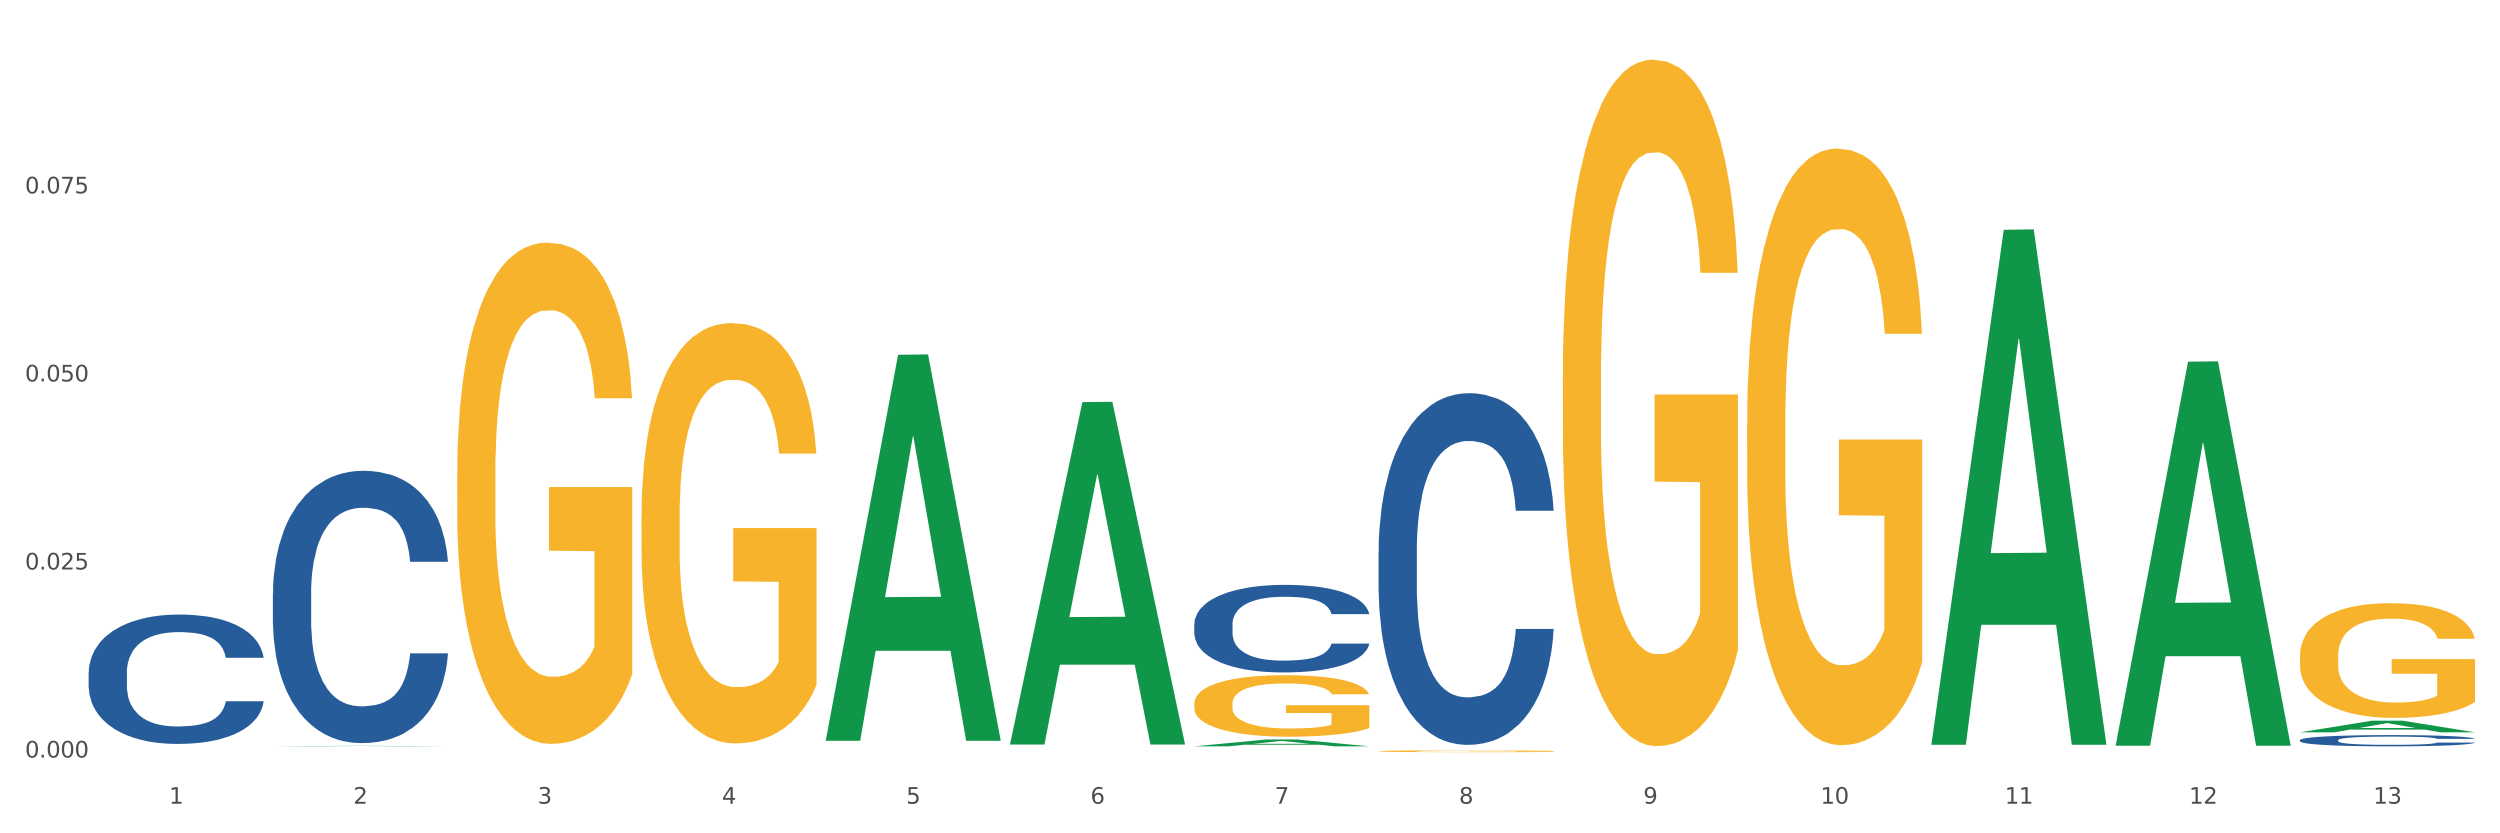 <?xml version="1.0" encoding="utf-8" standalone="no"?>
<!DOCTYPE svg PUBLIC "-//W3C//DTD SVG 1.1//EN"
  "http://www.w3.org/Graphics/SVG/1.1/DTD/svg11.dtd">
<svg xmlns:xlink="http://www.w3.org/1999/xlink" width="1080pt" height="360pt" viewBox="0 0 1080 360" xmlns="http://www.w3.org/2000/svg" version="1.1">
 <rect x="0" y="0" width="1080" height="360" fill="#333333" stroke="none"/>
 <defs>
  <style type="text/css">*{stroke-linejoin: round; stroke-linecap: butt}</style>
 </defs>
 <g id="figure_1">
  <g id="patch_1">
   <path d="M 0 360 
L 1080 360 
L 1080 0 
L 0 0 
z
" style="fill: #ffffff; stroke: #ffffff; stroke-linejoin: miter"/>
  </g>
  <g id="axes_1">
   <g id="matplotlib.axis_1">
    <g id="xtick_1">
     <g id="text_1">
      <!-- 1 -->
      <g style="fill: #4d4d4d" transform="translate(73.043 347.204) scale(0.096 -0.096)">
       <defs>
        <path id="DejaVuSans-31" d="M 794 531 
L 1825 531 
L 1825 4091 
L 703 3866 
L 703 4441 
L 1819 4666 
L 2450 4666 
L 2450 531 
L 3481 531 
L 3481 0 
L 794 0 
L 794 531 
z
" transform="scale(0.016)"/>
       </defs>
       <use xlink:href="#DejaVuSans-31"/>
      </g>
     </g>
    </g>
    <g id="xtick_2">
     <g id="text_2">
      <!-- 2 -->
      <g style="fill: #4d4d4d" transform="translate(152.65 347.204) scale(0.096 -0.096)">
       <defs>
        <path id="DejaVuSans-32" d="M 1228 531 
L 3431 531 
L 3431 0 
L 469 0 
L 469 531 
Q 828 903 1448 1529 
Q 2069 2156 2228 2338 
Q 2531 2678 2651 2914 
Q 2772 3150 2772 3378 
Q 2772 3750 2511 3984 
Q 2250 4219 1831 4219 
Q 1534 4219 1204 4116 
Q 875 4013 500 3803 
L 500 4441 
Q 881 4594 1212 4672 
Q 1544 4750 1819 4750 
Q 2544 4750 2975 4387 
Q 3406 4025 3406 3419 
Q 3406 3131 3298 2873 
Q 3191 2616 2906 2266 
Q 2828 2175 2409 1742 
Q 1991 1309 1228 531 
z
" transform="scale(0.016)"/>
       </defs>
       <use xlink:href="#DejaVuSans-32"/>
      </g>
     </g>
    </g>
    <g id="xtick_3">
     <g id="text_3">
      <!-- 3 -->
      <g style="fill: #4d4d4d" transform="translate(232.258 347.204) scale(0.096 -0.096)">
       <defs>
        <path id="DejaVuSans-33" d="M 2597 2516 
Q 3050 2419 3304 2112 
Q 3559 1806 3559 1356 
Q 3559 666 3084 287 
Q 2609 -91 1734 -91 
Q 1441 -91 1130 -33 
Q 819 25 488 141 
L 488 750 
Q 750 597 1062 519 
Q 1375 441 1716 441 
Q 2309 441 2620 675 
Q 2931 909 2931 1356 
Q 2931 1769 2642 2001 
Q 2353 2234 1838 2234 
L 1294 2234 
L 1294 2753 
L 1863 2753 
Q 2328 2753 2575 2939 
Q 2822 3125 2822 3475 
Q 2822 3834 2567 4026 
Q 2313 4219 1838 4219 
Q 1578 4219 1281 4162 
Q 984 4106 628 3988 
L 628 4550 
Q 988 4650 1302 4700 
Q 1616 4750 1894 4750 
Q 2613 4750 3031 4423 
Q 3450 4097 3450 3541 
Q 3450 3153 3228 2886 
Q 3006 2619 2597 2516 
z
" transform="scale(0.016)"/>
       </defs>
       <use xlink:href="#DejaVuSans-33"/>
      </g>
     </g>
    </g>
    <g id="xtick_4">
     <g id="text_4">
      <!-- 4 -->
      <g style="fill: #4d4d4d" transform="translate(311.865 347.204) scale(0.096 -0.096)">
       <defs>
        <path id="DejaVuSans-34" d="M 2419 4116 
L 825 1625 
L 2419 1625 
L 2419 4116 
z
M 2253 4666 
L 3047 4666 
L 3047 1625 
L 3713 1625 
L 3713 1100 
L 3047 1100 
L 3047 0 
L 2419 0 
L 2419 1100 
L 313 1100 
L 313 1709 
L 2253 4666 
z
" transform="scale(0.016)"/>
       </defs>
       <use xlink:href="#DejaVuSans-34"/>
      </g>
     </g>
    </g>
    <g id="xtick_5">
     <g id="text_5">
      <!-- 5 -->
      <g style="fill: #4d4d4d" transform="translate(391.473 347.204) scale(0.096 -0.096)">
       <defs>
        <path id="DejaVuSans-35" d="M 691 4666 
L 3169 4666 
L 3169 4134 
L 1269 4134 
L 1269 2991 
Q 1406 3038 1543 3061 
Q 1681 3084 1819 3084 
Q 2600 3084 3056 2656 
Q 3513 2228 3513 1497 
Q 3513 744 3044 326 
Q 2575 -91 1722 -91 
Q 1428 -91 1123 -41 
Q 819 9 494 109 
L 494 744 
Q 775 591 1075 516 
Q 1375 441 1709 441 
Q 2250 441 2565 725 
Q 2881 1009 2881 1497 
Q 2881 1984 2565 2268 
Q 2250 2553 1709 2553 
Q 1456 2553 1204 2497 
Q 953 2441 691 2322 
L 691 4666 
z
" transform="scale(0.016)"/>
       </defs>
       <use xlink:href="#DejaVuSans-35"/>
      </g>
     </g>
    </g>
    <g id="xtick_6">
     <g id="text_6">
      <!-- 6 -->
      <g style="fill: #4d4d4d" transform="translate(471.08 347.204) scale(0.096 -0.096)">
       <defs>
        <path id="DejaVuSans-36" d="M 2113 2584 
Q 1688 2584 1439 2293 
Q 1191 2003 1191 1497 
Q 1191 994 1439 701 
Q 1688 409 2113 409 
Q 2538 409 2786 701 
Q 3034 994 3034 1497 
Q 3034 2003 2786 2293 
Q 2538 2584 2113 2584 
z
M 3366 4563 
L 3366 3988 
Q 3128 4100 2886 4159 
Q 2644 4219 2406 4219 
Q 1781 4219 1451 3797 
Q 1122 3375 1075 2522 
Q 1259 2794 1537 2939 
Q 1816 3084 2150 3084 
Q 2853 3084 3261 2657 
Q 3669 2231 3669 1497 
Q 3669 778 3244 343 
Q 2819 -91 2113 -91 
Q 1303 -91 875 529 
Q 447 1150 447 2328 
Q 447 3434 972 4092 
Q 1497 4750 2381 4750 
Q 2619 4750 2861 4703 
Q 3103 4656 3366 4563 
z
" transform="scale(0.016)"/>
       </defs>
       <use xlink:href="#DejaVuSans-36"/>
      </g>
     </g>
    </g>
    <g id="xtick_7">
     <g id="text_7">
      <!-- 7 -->
      <g style="fill: #4d4d4d" transform="translate(550.688 347.204) scale(0.096 -0.096)">
       <defs>
        <path id="DejaVuSans-37" d="M 525 4666 
L 3525 4666 
L 3525 4397 
L 1831 0 
L 1172 0 
L 2766 4134 
L 525 4134 
L 525 4666 
z
" transform="scale(0.016)"/>
       </defs>
       <use xlink:href="#DejaVuSans-37"/>
      </g>
     </g>
    </g>
    <g id="xtick_8">
     <g id="text_8">
      <!-- 8 -->
      <g style="fill: #4d4d4d" transform="translate(630.295 347.204) scale(0.096 -0.096)">
       <defs>
        <path id="DejaVuSans-38" d="M 2034 2216 
Q 1584 2216 1326 1975 
Q 1069 1734 1069 1313 
Q 1069 891 1326 650 
Q 1584 409 2034 409 
Q 2484 409 2743 651 
Q 3003 894 3003 1313 
Q 3003 1734 2745 1975 
Q 2488 2216 2034 2216 
z
M 1403 2484 
Q 997 2584 770 2862 
Q 544 3141 544 3541 
Q 544 4100 942 4425 
Q 1341 4750 2034 4750 
Q 2731 4750 3128 4425 
Q 3525 4100 3525 3541 
Q 3525 3141 3298 2862 
Q 3072 2584 2669 2484 
Q 3125 2378 3379 2068 
Q 3634 1759 3634 1313 
Q 3634 634 3220 271 
Q 2806 -91 2034 -91 
Q 1263 -91 848 271 
Q 434 634 434 1313 
Q 434 1759 690 2068 
Q 947 2378 1403 2484 
z
M 1172 3481 
Q 1172 3119 1398 2916 
Q 1625 2713 2034 2713 
Q 2441 2713 2670 2916 
Q 2900 3119 2900 3481 
Q 2900 3844 2670 4047 
Q 2441 4250 2034 4250 
Q 1625 4250 1398 4047 
Q 1172 3844 1172 3481 
z
" transform="scale(0.016)"/>
       </defs>
       <use xlink:href="#DejaVuSans-38"/>
      </g>
     </g>
    </g>
    <g id="xtick_9">
     <g id="text_9">
      <!-- 9 -->
      <g style="fill: #4d4d4d" transform="translate(709.902 347.204) scale(0.096 -0.096)">
       <defs>
        <path id="DejaVuSans-39" d="M 703 97 
L 703 672 
Q 941 559 1184 500 
Q 1428 441 1663 441 
Q 2288 441 2617 861 
Q 2947 1281 2994 2138 
Q 2813 1869 2534 1725 
Q 2256 1581 1919 1581 
Q 1219 1581 811 2004 
Q 403 2428 403 3163 
Q 403 3881 828 4315 
Q 1253 4750 1959 4750 
Q 2769 4750 3195 4129 
Q 3622 3509 3622 2328 
Q 3622 1225 3098 567 
Q 2575 -91 1691 -91 
Q 1453 -91 1209 -44 
Q 966 3 703 97 
z
M 1959 2075 
Q 2384 2075 2632 2365 
Q 2881 2656 2881 3163 
Q 2881 3666 2632 3958 
Q 2384 4250 1959 4250 
Q 1534 4250 1286 3958 
Q 1038 3666 1038 3163 
Q 1038 2656 1286 2365 
Q 1534 2075 1959 2075 
z
" transform="scale(0.016)"/>
       </defs>
       <use xlink:href="#DejaVuSans-39"/>
      </g>
     </g>
    </g>
    <g id="xtick_10">
     <g id="text_10">
      <!-- 10 -->
      <g style="fill: #4d4d4d" transform="translate(786.456 347.204) scale(0.096 -0.096)">
       <defs>
        <path id="DejaVuSans-30" d="M 2034 4250 
Q 1547 4250 1301 3770 
Q 1056 3291 1056 2328 
Q 1056 1369 1301 889 
Q 1547 409 2034 409 
Q 2525 409 2770 889 
Q 3016 1369 3016 2328 
Q 3016 3291 2770 3770 
Q 2525 4250 2034 4250 
z
M 2034 4750 
Q 2819 4750 3233 4129 
Q 3647 3509 3647 2328 
Q 3647 1150 3233 529 
Q 2819 -91 2034 -91 
Q 1250 -91 836 529 
Q 422 1150 422 2328 
Q 422 3509 836 4129 
Q 1250 4750 2034 4750 
z
" transform="scale(0.016)"/>
       </defs>
       <use xlink:href="#DejaVuSans-31"/>
       <use xlink:href="#DejaVuSans-30" transform="translate(63.623 0)"/>
      </g>
     </g>
    </g>
    <g id="xtick_11">
     <g id="text_11">
      <!-- 11 -->
      <g style="fill: #4d4d4d" transform="translate(866.063 347.204) scale(0.096 -0.096)">
       <use xlink:href="#DejaVuSans-31"/>
       <use xlink:href="#DejaVuSans-31" transform="translate(63.623 0)"/>
      </g>
     </g>
    </g>
    <g id="xtick_12">
     <g id="text_12">
      <!-- 12 -->
      <g style="fill: #4d4d4d" transform="translate(945.671 347.204) scale(0.096 -0.096)">
       <use xlink:href="#DejaVuSans-31"/>
       <use xlink:href="#DejaVuSans-32" transform="translate(63.623 0)"/>
      </g>
     </g>
    </g>
    <g id="xtick_13">
     <g id="text_13">
      <!-- 13 -->
      <g style="fill: #4d4d4d" transform="translate(1025.278 347.204) scale(0.096 -0.096)">
       <use xlink:href="#DejaVuSans-31"/>
       <use xlink:href="#DejaVuSans-33" transform="translate(63.623 0)"/>
      </g>
     </g>
    </g>
    <g id="xtick_14"/>
    <g id="xtick_15"/>
    <g id="xtick_16"/>
    <g id="xtick_17"/>
    <g id="xtick_18"/>
    <g id="xtick_19"/>
    <g id="xtick_20"/>
    <g id="xtick_21"/>
    <g id="xtick_22"/>
    <g id="xtick_23"/>
    <g id="xtick_24"/>
    <g id="xtick_25"/>
   </g>
   <g id="matplotlib.axis_2">
    <g id="ytick_1">
     <g id="text_14">
      <!-- 0.000 -->
      <g style="fill: #4d4d4d" transform="translate(10.8 327.257) scale(0.096 -0.096)">
       <defs>
        <path id="DejaVuSans-2e" d="M 684 794 
L 1344 794 
L 1344 0 
L 684 0 
L 684 794 
z
" transform="scale(0.016)"/>
       </defs>
       <use xlink:href="#DejaVuSans-30"/>
       <use xlink:href="#DejaVuSans-2e" transform="translate(63.623 0)"/>
       <use xlink:href="#DejaVuSans-30" transform="translate(95.41 0)"/>
       <use xlink:href="#DejaVuSans-30" transform="translate(159.033 0)"/>
       <use xlink:href="#DejaVuSans-30" transform="translate(222.656 0)"/>
      </g>
     </g>
    </g>
    <g id="ytick_2">
     <g id="text_15">
      <!-- 0.025 -->
      <g style="fill: #4d4d4d" transform="translate(10.8 246.021) scale(0.096 -0.096)">
       <use xlink:href="#DejaVuSans-30"/>
       <use xlink:href="#DejaVuSans-2e" transform="translate(63.623 0)"/>
       <use xlink:href="#DejaVuSans-30" transform="translate(95.41 0)"/>
       <use xlink:href="#DejaVuSans-32" transform="translate(159.033 0)"/>
       <use xlink:href="#DejaVuSans-35" transform="translate(222.656 0)"/>
      </g>
     </g>
    </g>
    <g id="ytick_3">
     <g id="text_16">
      <!-- 0.050 -->
      <g style="fill: #4d4d4d" transform="translate(10.8 164.785) scale(0.096 -0.096)">
       <use xlink:href="#DejaVuSans-30"/>
       <use xlink:href="#DejaVuSans-2e" transform="translate(63.623 0)"/>
       <use xlink:href="#DejaVuSans-30" transform="translate(95.41 0)"/>
       <use xlink:href="#DejaVuSans-35" transform="translate(159.033 0)"/>
       <use xlink:href="#DejaVuSans-30" transform="translate(222.656 0)"/>
      </g>
     </g>
    </g>
    <g id="ytick_4">
     <g id="text_17">
      <!-- 0.075 -->
      <g style="fill: #4d4d4d" transform="translate(10.8 83.549) scale(0.096 -0.096)">
       <use xlink:href="#DejaVuSans-30"/>
       <use xlink:href="#DejaVuSans-2e" transform="translate(63.623 0)"/>
       <use xlink:href="#DejaVuSans-30" transform="translate(95.41 0)"/>
       <use xlink:href="#DejaVuSans-37" transform="translate(159.033 0)"/>
       <use xlink:href="#DejaVuSans-35" transform="translate(222.656 0)"/>
      </g>
     </g>
    </g>
    <g id="ytick_5"/>
    <g id="ytick_6"/>
    <g id="ytick_7"/>
    <g id="ytick_8"/>
   </g>
   <g id="PolyCollection_1">
    <path d="M 117.89 322.418 
L 117.968 322.418 
L 149.155 322.219 
L 162.097 322.219 
L 193.518 322.418 
L 178.548 322.418 
L 171.765 322.372 
L 139.565 322.372 
L 139.331 322.373 
L 132.782 322.418 
L 117.89 322.418 
L 117.89 322.418 
L 143.619 322.344 
L 167.711 322.344 
L 155.782 322.261 
L 155.626 322.261 
L 155.47 322.262 
L 143.541 322.344 
L 143.619 322.344 
L 117.89 322.418 
z
" clip-path="url(#p25279fab76)" style="fill: #109648"/>
    <path d="M 515.928 269.662 
L 516.017 269.627 
L 516.017 268.66 
L 516.286 267.347 
L 517.269 264.928 
L 518.52 263.097 
L 520.666 260.955 
L 521.828 260.056 
L 523.348 259.054 
L 526.476 257.43 
L 530.052 256.048 
L 532.555 255.288 
L 534.432 254.805 
L 538.634 253.941 
L 541.048 253.561 
L 543.551 253.25 
L 545.696 253.042 
L 549.272 252.801 
L 552.132 252.697 
L 555.44 252.662 
L 558.211 252.697 
L 561.876 252.835 
L 567.24 253.25 
L 569.296 253.492 
L 572.067 253.906 
L 574.928 254.459 
L 577.252 255.012 
L 579.934 255.807 
L 582.705 256.843 
L 585.387 258.156 
L 587.264 259.365 
L 588.784 260.644 
L 590.125 262.199 
L 591.108 263.892 
L 591.555 265.308 
L 575.196 265.308 
L 574.749 264.03 
L 573.855 262.648 
L 572.961 261.715 
L 571.978 260.955 
L 570.458 260.091 
L 569.117 259.538 
L 566.882 258.882 
L 564.826 258.467 
L 563.128 258.225 
L 561.072 258.018 
L 556.691 257.811 
L 553.563 257.811 
L 551.596 257.88 
L 549.182 258.052 
L 547.126 258.294 
L 544.713 258.709 
L 542.835 259.158 
L 540.958 259.745 
L 539.885 260.16 
L 538.276 260.92 
L 537.204 261.542 
L 535.773 262.613 
L 534.969 263.373 
L 533.539 265.343 
L 532.913 266.794 
L 532.645 267.796 
L 532.466 268.902 
L 532.466 274.292 
L 533.002 276.71 
L 533.449 277.747 
L 534.164 278.922 
L 535.505 280.442 
L 537.472 281.928 
L 539.528 282.999 
L 541.226 283.655 
L 542.835 284.139 
L 544.445 284.519 
L 546.411 284.865 
L 548.02 285.072 
L 550.434 285.279 
L 553.295 285.383 
L 555.529 285.383 
L 560.088 285.21 
L 562.145 285.037 
L 564.111 284.796 
L 566.257 284.416 
L 567.955 284.001 
L 568.938 283.69 
L 570.548 283.033 
L 571.799 282.342 
L 572.872 281.548 
L 573.587 280.857 
L 574.391 279.82 
L 575.017 278.645 
L 575.196 278.023 
L 591.555 278.023 
L 591.197 279.267 
L 590.572 280.477 
L 589.32 282.101 
L 588.337 283.033 
L 586.817 284.174 
L 585.208 285.141 
L 582.973 286.212 
L 580.917 287.007 
L 578.772 287.698 
L 576.448 288.32 
L 572.246 289.184 
L 570.726 289.426 
L 567.508 289.84 
L 565.005 290.082 
L 561.34 290.324 
L 557.585 290.462 
L 553.652 290.497 
L 550.166 290.428 
L 546.322 290.22 
L 543.908 290.013 
L 541.226 289.702 
L 538.098 289.218 
L 535.148 288.631 
L 532.376 287.94 
L 529.784 287.145 
L 527.37 286.247 
L 524.242 284.761 
L 521.917 283.31 
L 520.219 281.962 
L 519.057 280.822 
L 517.895 279.371 
L 517.269 278.369 
L 516.286 275.95 
L 515.928 273.704 
L 515.928 269.662 
z
" clip-path="url(#p25279fab76)" style="fill: #255c99"/>
    <path d="M 595.535 238.122 
L 595.625 237.983 
L 595.625 234.098 
L 595.893 228.826 
L 596.876 219.114 
L 598.128 211.76 
L 600.273 203.158 
L 601.435 199.55 
L 602.955 195.527 
L 606.084 189.005 
L 609.66 183.456 
L 612.163 180.403 
L 614.04 178.461 
L 618.241 174.992 
L 620.655 173.466 
L 623.158 172.217 
L 625.304 171.385 
L 628.879 170.413 
L 631.74 169.997 
L 635.047 169.858 
L 637.819 169.997 
L 641.484 170.552 
L 646.847 172.217 
L 648.904 173.188 
L 651.675 174.853 
L 654.535 177.073 
L 656.86 179.293 
L 659.541 182.484 
L 662.313 186.647 
L 664.994 191.919 
L 666.872 196.775 
L 668.391 201.909 
L 669.732 208.153 
L 670.716 214.951 
L 671.163 220.64 
L 654.803 220.64 
L 654.357 215.506 
L 653.463 209.956 
L 652.569 206.21 
L 651.585 203.158 
L 650.066 199.689 
L 648.725 197.469 
L 646.49 194.833 
L 644.434 193.168 
L 642.735 192.197 
L 640.679 191.364 
L 636.299 190.532 
L 633.17 190.532 
L 631.204 190.809 
L 628.79 191.503 
L 626.734 192.474 
L 624.32 194.139 
L 622.443 195.943 
L 620.566 198.302 
L 619.493 199.967 
L 617.884 203.019 
L 616.811 205.516 
L 615.381 209.818 
L 614.576 212.87 
L 613.146 220.779 
L 612.52 226.606 
L 612.252 230.63 
L 612.073 235.07 
L 612.073 256.714 
L 612.61 266.426 
L 613.057 270.589 
L 613.772 275.306 
L 615.113 281.411 
L 617.079 287.377 
L 619.135 291.678 
L 620.834 294.315 
L 622.443 296.257 
L 624.052 297.783 
L 626.019 299.171 
L 627.628 300.003 
L 630.041 300.836 
L 632.902 301.252 
L 635.137 301.252 
L 639.696 300.558 
L 641.752 299.864 
L 643.719 298.893 
L 645.864 297.367 
L 647.563 295.702 
L 648.546 294.453 
L 650.155 291.817 
L 651.407 289.042 
L 652.479 285.851 
L 653.194 283.076 
L 653.999 278.914 
L 654.625 274.196 
L 654.803 271.699 
L 671.163 271.699 
L 670.805 276.694 
L 670.179 281.55 
L 668.928 288.071 
L 667.944 291.817 
L 666.425 296.396 
L 664.816 300.281 
L 662.581 304.582 
L 660.525 307.773 
L 658.379 310.548 
L 656.055 313.045 
L 651.853 316.514 
L 650.334 317.485 
L 647.116 319.15 
L 644.613 320.122 
L 640.947 321.093 
L 637.193 321.648 
L 633.26 321.786 
L 629.773 321.509 
L 625.929 320.677 
L 623.516 319.844 
L 620.834 318.595 
L 617.705 316.653 
L 614.755 314.294 
L 611.984 311.519 
L 609.391 308.328 
L 606.978 304.721 
L 603.849 298.754 
L 601.525 292.927 
L 599.826 287.516 
L 598.664 282.937 
L 597.502 277.11 
L 596.876 273.086 
L 595.893 263.374 
L 595.535 254.355 
L 595.535 238.122 
z
" clip-path="url(#p25279fab76)" style="fill: #255c99"/>
    <path d="M 993.573 319.741 
L 993.662 319.736 
L 993.662 319.612 
L 993.93 319.443 
L 994.914 319.133 
L 996.165 318.897 
L 998.311 318.622 
L 999.473 318.507 
L 1000.993 318.378 
L 1004.121 318.169 
L 1007.697 317.992 
L 1010.2 317.894 
L 1012.077 317.832 
L 1016.279 317.721 
L 1018.693 317.672 
L 1021.196 317.632 
L 1023.341 317.605 
L 1026.917 317.574 
L 1029.777 317.561 
L 1033.085 317.556 
L 1035.856 317.561 
L 1039.521 317.579 
L 1044.885 317.632 
L 1046.941 317.663 
L 1049.712 317.716 
L 1052.573 317.787 
L 1054.897 317.858 
L 1057.579 317.96 
L 1060.35 318.094 
L 1063.032 318.262 
L 1064.909 318.418 
L 1066.429 318.582 
L 1067.77 318.782 
L 1068.753 318.999 
L 1069.2 319.181 
L 1052.841 319.181 
L 1052.394 319.017 
L 1051.5 318.84 
L 1050.606 318.72 
L 1049.623 318.622 
L 1048.103 318.511 
L 1046.762 318.44 
L 1044.527 318.356 
L 1042.471 318.302 
L 1040.773 318.271 
L 1038.717 318.245 
L 1034.336 318.218 
L 1031.208 318.218 
L 1029.241 318.227 
L 1026.827 318.249 
L 1024.771 318.28 
L 1022.358 318.333 
L 1020.48 318.391 
L 1018.603 318.467 
L 1017.53 318.52 
L 1015.921 318.618 
L 1014.849 318.697 
L 1013.418 318.835 
L 1012.614 318.933 
L 1011.183 319.186 
L 1010.558 319.372 
L 1010.29 319.501 
L 1010.111 319.643 
L 1010.111 320.336 
L 1010.647 320.647 
L 1011.094 320.78 
L 1011.809 320.931 
L 1013.15 321.126 
L 1015.117 321.317 
L 1017.173 321.455 
L 1018.871 321.539 
L 1020.48 321.601 
L 1022.089 321.65 
L 1024.056 321.695 
L 1025.665 321.721 
L 1028.079 321.748 
L 1030.939 321.761 
L 1033.174 321.761 
L 1037.733 321.739 
L 1039.789 321.717 
L 1041.756 321.686 
L 1043.902 321.637 
L 1045.6 321.584 
L 1046.583 321.544 
L 1048.192 321.459 
L 1049.444 321.37 
L 1050.517 321.268 
L 1051.232 321.179 
L 1052.036 321.046 
L 1052.662 320.895 
L 1052.841 320.815 
L 1069.2 320.815 
L 1068.842 320.975 
L 1068.217 321.131 
L 1066.965 321.339 
L 1065.982 321.459 
L 1064.462 321.606 
L 1062.853 321.73 
L 1060.618 321.868 
L 1058.562 321.97 
L 1056.417 322.059 
L 1054.092 322.139 
L 1049.891 322.25 
L 1048.371 322.281 
L 1045.153 322.334 
L 1042.65 322.365 
L 1038.985 322.396 
L 1035.23 322.414 
L 1031.297 322.418 
L 1027.811 322.409 
L 1023.967 322.383 
L 1021.553 322.356 
L 1018.871 322.316 
L 1015.743 322.254 
L 1012.793 322.178 
L 1010.021 322.09 
L 1007.429 321.988 
L 1005.015 321.872 
L 1001.887 321.681 
L 999.562 321.495 
L 997.864 321.322 
L 996.702 321.175 
L 995.54 320.989 
L 994.914 320.86 
L 993.93 320.549 
L 993.573 320.26 
L 993.573 319.741 
z
" clip-path="url(#p25279fab76)" style="fill: #255c99"/>
    <path d="M 197.498 204.88 
L 197.587 204.683 
L 197.587 197.563 
L 197.766 191.433 
L 198.659 176.601 
L 199.998 164.34 
L 200.98 157.814 
L 201.962 152.474 
L 203.123 147.135 
L 204.552 141.598 
L 207.141 133.49 
L 208.748 129.337 
L 210.713 124.986 
L 214.284 118.658 
L 216.874 115.098 
L 219.552 112.132 
L 223.927 108.572 
L 226.785 106.99 
L 229.82 105.803 
L 233.481 105.012 
L 236.249 104.815 
L 242.321 105.408 
L 247.499 107.188 
L 249.999 108.572 
L 253.214 110.945 
L 254.91 112.527 
L 257.678 115.691 
L 260.535 119.844 
L 262.5 123.404 
L 265.446 130.128 
L 267.679 136.851 
L 269.732 145.157 
L 270.804 150.892 
L 271.607 156.232 
L 272.322 162.362 
L 273.036 172.053 
L 256.964 172.053 
L 256.339 165.131 
L 255.357 158.605 
L 253.928 152.277 
L 252.678 148.321 
L 250.535 143.378 
L 248.571 140.213 
L 246.517 137.84 
L 244.017 135.863 
L 242.053 134.874 
L 239.285 134.083 
L 233.838 134.281 
L 230.177 135.863 
L 227.677 137.84 
L 226.07 139.62 
L 224.642 141.598 
L 223.034 144.366 
L 221.159 148.519 
L 219.82 152.277 
L 218.481 157.023 
L 217.409 161.769 
L 216.427 167.306 
L 215.623 173.239 
L 214.998 179.37 
L 214.463 186.884 
L 214.016 199.343 
L 214.016 226.436 
L 214.195 232.567 
L 214.641 240.675 
L 215.177 246.805 
L 216.07 254.122 
L 216.874 259.066 
L 218.391 266.186 
L 220.088 272.118 
L 221.427 275.876 
L 222.767 279.04 
L 225.088 283.391 
L 227.677 286.95 
L 229.91 289.126 
L 232.945 291.103 
L 234.999 291.894 
L 236.785 292.29 
L 241.16 292.29 
L 244.285 291.696 
L 247.767 290.312 
L 250.446 288.532 
L 252.678 286.357 
L 255.178 282.797 
L 256.785 279.435 
L 256.785 238.104 
L 237.142 237.906 
L 237.142 210.418 
L 273.125 210.418 
L 273.125 291.103 
L 271.607 295.256 
L 269.911 299.014 
L 268.125 302.375 
L 265.446 306.528 
L 262.232 310.484 
L 259.375 313.252 
L 256.339 315.625 
L 252.767 317.801 
L 248.124 319.778 
L 245.267 320.569 
L 241.696 321.163 
L 237.499 321.36 
L 233.838 320.965 
L 230.267 319.976 
L 226.517 318.196 
L 222.856 315.625 
L 220.088 313.054 
L 217.32 309.89 
L 214.373 305.737 
L 212.052 301.782 
L 210.266 298.223 
L 208.302 293.674 
L 206.159 287.741 
L 204.552 282.402 
L 203.123 276.865 
L 201.605 269.745 
L 200.534 263.615 
L 199.462 255.902 
L 198.837 250.167 
L 198.123 241.268 
L 197.587 228.809 
L 197.498 204.88 
z
" clip-path="url(#p25279fab76)" style="fill: #f7b32b"/>
    <path d="M 277.105 223.48 
L 277.195 223.314 
L 277.195 217.344 
L 277.373 212.202 
L 278.266 199.764 
L 279.606 189.482 
L 280.588 184.009 
L 281.57 179.531 
L 282.731 175.053 
L 284.159 170.409 
L 286.749 163.61 
L 288.356 160.127 
L 290.32 156.478 
L 293.892 151.171 
L 296.481 148.186 
L 299.16 145.698 
L 303.535 142.713 
L 306.392 141.386 
L 309.428 140.391 
L 313.089 139.728 
L 315.857 139.562 
L 321.928 140.059 
L 327.107 141.552 
L 329.607 142.713 
L 332.821 144.703 
L 334.518 146.03 
L 337.286 148.683 
L 340.143 152.166 
L 342.107 155.151 
L 345.054 160.79 
L 347.286 166.429 
L 349.34 173.394 
L 350.411 178.204 
L 351.215 182.682 
L 351.929 187.823 
L 352.643 195.95 
L 336.571 195.95 
L 335.946 190.145 
L 334.964 184.672 
L 333.536 179.365 
L 332.286 176.048 
L 330.143 171.902 
L 328.178 169.248 
L 326.125 167.258 
L 323.625 165.6 
L 321.66 164.77 
L 318.892 164.107 
L 313.446 164.273 
L 309.785 165.6 
L 307.285 167.258 
L 305.678 168.751 
L 304.249 170.409 
L 302.642 172.731 
L 300.767 176.214 
L 299.428 179.365 
L 298.088 183.345 
L 297.017 187.326 
L 296.035 191.969 
L 295.231 196.945 
L 294.606 202.086 
L 294.07 208.388 
L 293.624 218.836 
L 293.624 241.557 
L 293.802 246.698 
L 294.249 253.498 
L 294.785 258.639 
L 295.677 264.776 
L 296.481 268.922 
L 297.999 274.892 
L 299.695 279.868 
L 301.035 283.019 
L 302.374 285.672 
L 304.696 289.321 
L 307.285 292.306 
L 309.517 294.13 
L 312.553 295.789 
L 314.607 296.452 
L 316.392 296.784 
L 320.767 296.784 
L 323.892 296.286 
L 327.375 295.125 
L 330.053 293.633 
L 332.286 291.809 
L 334.786 288.823 
L 336.393 286.004 
L 336.393 251.342 
L 316.749 251.176 
L 316.749 228.124 
L 352.733 228.124 
L 352.733 295.789 
L 351.215 299.272 
L 349.518 302.423 
L 347.732 305.242 
L 345.054 308.725 
L 341.839 312.042 
L 338.982 314.364 
L 335.946 316.354 
L 332.375 318.178 
L 327.732 319.837 
L 324.875 320.5 
L 321.303 320.997 
L 317.107 321.163 
L 313.446 320.832 
L 309.874 320.002 
L 306.124 318.51 
L 302.463 316.354 
L 299.695 314.198 
L 296.927 311.544 
L 293.981 308.061 
L 291.659 304.745 
L 289.874 301.759 
L 287.909 297.945 
L 285.766 292.969 
L 284.159 288.492 
L 282.731 283.848 
L 281.213 277.878 
L 280.141 272.736 
L 279.07 266.268 
L 278.445 261.459 
L 277.73 253.996 
L 277.195 243.547 
L 277.105 223.48 
z
" clip-path="url(#p25279fab76)" style="fill: #f7b32b"/>
    <path d="M 515.928 303.964 
L 516.017 303.94 
L 516.017 303.067 
L 516.196 302.315 
L 517.089 300.495 
L 518.428 298.991 
L 519.41 298.19 
L 520.392 297.535 
L 521.553 296.88 
L 522.982 296.201 
L 525.571 295.206 
L 527.178 294.696 
L 529.143 294.163 
L 532.714 293.386 
L 535.303 292.95 
L 537.982 292.586 
L 542.357 292.149 
L 545.214 291.955 
L 548.25 291.809 
L 551.911 291.712 
L 554.679 291.688 
L 560.751 291.761 
L 565.929 291.979 
L 568.429 292.149 
L 571.644 292.44 
L 573.34 292.634 
L 576.108 293.022 
L 578.965 293.532 
L 580.93 293.969 
L 583.876 294.794 
L 586.108 295.618 
L 588.162 296.637 
L 589.234 297.341 
L 590.037 297.996 
L 590.751 298.748 
L 591.466 299.937 
L 575.394 299.937 
L 574.769 299.088 
L 573.787 298.287 
L 572.358 297.511 
L 571.108 297.026 
L 568.965 296.419 
L 567.001 296.031 
L 564.947 295.74 
L 562.447 295.497 
L 560.483 295.376 
L 557.715 295.279 
L 552.268 295.303 
L 548.607 295.497 
L 546.107 295.74 
L 544.5 295.958 
L 543.072 296.201 
L 541.464 296.54 
L 539.589 297.05 
L 538.25 297.511 
L 536.911 298.093 
L 535.839 298.675 
L 534.857 299.355 
L 534.053 300.083 
L 533.428 300.835 
L 532.893 301.757 
L 532.446 303.285 
L 532.446 306.609 
L 532.625 307.361 
L 533.071 308.356 
L 533.607 309.108 
L 534.5 310.005 
L 535.303 310.612 
L 536.821 311.485 
L 538.518 312.213 
L 539.857 312.674 
L 541.197 313.062 
L 543.518 313.596 
L 546.107 314.033 
L 548.34 314.3 
L 551.375 314.542 
L 553.429 314.639 
L 555.215 314.688 
L 559.59 314.688 
L 562.715 314.615 
L 566.197 314.445 
L 568.876 314.227 
L 571.108 313.96 
L 573.608 313.523 
L 575.215 313.111 
L 575.215 308.04 
L 555.572 308.016 
L 555.572 304.644 
L 591.555 304.644 
L 591.555 314.542 
L 590.037 315.052 
L 588.341 315.513 
L 586.555 315.925 
L 583.876 316.435 
L 580.662 316.92 
L 577.805 317.26 
L 574.769 317.551 
L 571.197 317.818 
L 566.554 318.06 
L 563.697 318.157 
L 560.126 318.23 
L 555.929 318.254 
L 552.268 318.206 
L 548.697 318.085 
L 544.947 317.866 
L 541.286 317.551 
L 538.518 317.235 
L 535.75 316.847 
L 532.803 316.338 
L 530.482 315.852 
L 528.696 315.416 
L 526.732 314.858 
L 524.589 314.13 
L 522.982 313.475 
L 521.553 312.796 
L 520.035 311.922 
L 518.964 311.17 
L 517.892 310.224 
L 517.267 309.52 
L 516.553 308.428 
L 516.017 306.9 
L 515.928 303.964 
z
" clip-path="url(#p25279fab76)" style="fill: #f7b32b"/>
    <path d="M 595.535 324.506 
L 595.625 324.505 
L 595.625 324.478 
L 595.803 324.455 
L 596.696 324.398 
L 598.036 324.351 
L 599.018 324.327 
L 600 324.306 
L 601.161 324.286 
L 602.589 324.265 
L 605.179 324.234 
L 606.786 324.218 
L 608.75 324.201 
L 612.322 324.177 
L 614.911 324.164 
L 617.59 324.152 
L 621.965 324.139 
L 624.822 324.133 
L 627.858 324.128 
L 631.519 324.125 
L 634.287 324.125 
L 640.358 324.127 
L 645.537 324.134 
L 648.037 324.139 
L 651.251 324.148 
L 652.948 324.154 
L 655.716 324.166 
L 658.573 324.182 
L 660.537 324.195 
L 663.484 324.221 
L 665.716 324.247 
L 667.77 324.278 
L 668.841 324.3 
L 669.645 324.32 
L 670.359 324.344 
L 671.073 324.381 
L 655.001 324.381 
L 654.376 324.354 
L 653.394 324.33 
L 651.966 324.305 
L 650.716 324.29 
L 648.573 324.272 
L 646.608 324.259 
L 644.555 324.25 
L 642.055 324.243 
L 640.09 324.239 
L 637.322 324.236 
L 631.876 324.237 
L 628.215 324.243 
L 625.715 324.25 
L 624.108 324.257 
L 622.679 324.265 
L 621.072 324.275 
L 619.197 324.291 
L 617.857 324.305 
L 616.518 324.323 
L 615.447 324.342 
L 614.465 324.363 
L 613.661 324.385 
L 613.036 324.409 
L 612.5 324.437 
L 612.054 324.485 
L 612.054 324.588 
L 612.232 324.611 
L 612.679 324.642 
L 613.214 324.665 
L 614.107 324.693 
L 614.911 324.712 
L 616.429 324.739 
L 618.125 324.762 
L 619.465 324.776 
L 620.804 324.788 
L 623.125 324.805 
L 625.715 324.818 
L 627.947 324.827 
L 630.983 324.834 
L 633.036 324.837 
L 634.822 324.839 
L 639.197 324.839 
L 642.322 324.837 
L 645.805 324.831 
L 648.483 324.824 
L 650.716 324.816 
L 653.216 324.803 
L 654.823 324.79 
L 654.823 324.632 
L 635.179 324.632 
L 635.179 324.527 
L 671.163 324.527 
L 671.163 324.834 
L 669.645 324.85 
L 667.948 324.864 
L 666.162 324.877 
L 663.484 324.893 
L 660.269 324.908 
L 657.412 324.919 
L 654.376 324.928 
L 650.805 324.936 
L 646.162 324.943 
L 643.305 324.946 
L 639.733 324.949 
L 635.537 324.95 
L 631.876 324.948 
L 628.304 324.944 
L 624.554 324.937 
L 620.893 324.928 
L 618.125 324.918 
L 615.357 324.906 
L 612.411 324.89 
L 610.089 324.875 
L 608.304 324.861 
L 606.339 324.844 
L 604.196 324.821 
L 602.589 324.801 
L 601.161 324.78 
L 599.643 324.753 
L 598.571 324.73 
L 597.5 324.7 
L 596.875 324.678 
L 596.16 324.644 
L 595.625 324.597 
L 595.535 324.506 
z
" clip-path="url(#p25279fab76)" style="fill: #f7b32b"/>
    <path d="M 675.143 162.811 
L 675.232 162.54 
L 675.232 152.789 
L 675.411 144.393 
L 676.304 124.079 
L 677.643 107.286 
L 678.625 98.348 
L 679.607 91.035 
L 680.768 83.722 
L 682.197 76.138 
L 684.786 65.033 
L 686.393 59.345 
L 688.358 53.386 
L 691.929 44.719 
L 694.518 39.844 
L 697.197 35.781 
L 701.572 30.906 
L 704.429 28.739 
L 707.465 27.114 
L 711.126 26.03 
L 713.894 25.759 
L 719.966 26.572 
L 725.144 29.01 
L 727.644 30.906 
L 730.859 34.156 
L 732.555 36.323 
L 735.323 40.656 
L 738.18 46.344 
L 740.145 51.22 
L 743.091 60.429 
L 745.323 69.638 
L 747.377 81.013 
L 748.449 88.868 
L 749.252 96.181 
L 749.966 104.578 
L 750.681 117.849 
L 734.609 117.849 
L 733.984 108.37 
L 733.002 99.431 
L 731.573 90.764 
L 730.323 85.347 
L 728.18 78.576 
L 726.216 74.242 
L 724.162 70.992 
L 721.662 68.283 
L 719.698 66.929 
L 716.93 65.846 
L 711.483 66.117 
L 707.822 68.283 
L 705.322 70.992 
L 703.715 73.43 
L 702.287 76.138 
L 700.679 79.93 
L 698.804 85.618 
L 697.465 90.764 
L 696.126 97.265 
L 695.054 103.765 
L 694.072 111.349 
L 693.268 119.474 
L 692.643 127.871 
L 692.108 138.163 
L 691.661 155.227 
L 691.661 192.334 
L 691.84 200.73 
L 692.286 211.835 
L 692.822 220.232 
L 693.715 230.253 
L 694.518 237.025 
L 696.036 246.775 
L 697.733 254.901 
L 699.072 260.047 
L 700.411 264.381 
L 702.733 270.339 
L 705.322 275.215 
L 707.555 278.194 
L 710.59 280.903 
L 712.644 281.986 
L 714.43 282.528 
L 718.805 282.528 
L 721.93 281.715 
L 725.412 279.819 
L 728.091 277.382 
L 730.323 274.402 
L 732.823 269.527 
L 734.43 264.922 
L 734.43 208.314 
L 714.787 208.043 
L 714.787 170.395 
L 750.77 170.395 
L 750.77 280.903 
L 749.252 286.591 
L 747.556 291.737 
L 745.77 296.341 
L 743.091 302.029 
L 739.877 307.446 
L 737.02 311.238 
L 733.984 314.488 
L 730.412 317.468 
L 725.769 320.176 
L 722.912 321.26 
L 719.341 322.072 
L 715.144 322.343 
L 711.483 321.801 
L 707.912 320.447 
L 704.162 318.009 
L 700.501 314.488 
L 697.733 310.967 
L 694.965 306.634 
L 692.018 300.946 
L 689.697 295.529 
L 687.911 290.653 
L 685.947 284.424 
L 683.804 276.298 
L 682.197 268.985 
L 680.768 261.401 
L 679.25 251.651 
L 678.179 243.254 
L 677.107 232.691 
L 676.482 224.836 
L 675.768 212.648 
L 675.232 195.584 
L 675.143 162.811 
z
" clip-path="url(#p25279fab76)" style="fill: #f7b32b"/>
    <path d="M 754.75 183.278 
L 754.84 183.042 
L 754.84 174.568 
L 755.018 167.271 
L 755.911 149.617 
L 757.25 135.023 
L 758.233 127.255 
L 759.215 120.899 
L 760.376 114.544 
L 761.804 107.953 
L 764.394 98.302 
L 766.001 93.359 
L 767.965 88.18 
L 771.537 80.648 
L 774.126 76.411 
L 776.805 72.88 
L 781.18 68.643 
L 784.037 66.76 
L 787.073 65.347 
L 790.734 64.406 
L 793.501 64.171 
L 799.573 64.877 
L 804.752 66.995 
L 807.252 68.643 
L 810.466 71.468 
L 812.163 73.351 
L 814.931 77.117 
L 817.788 82.06 
L 819.752 86.297 
L 822.699 94.3 
L 824.931 102.304 
L 826.985 112.19 
L 828.056 119.016 
L 828.86 125.372 
L 829.574 132.669 
L 830.288 144.203 
L 814.216 144.203 
L 813.591 135.964 
L 812.609 128.196 
L 811.181 120.664 
L 809.931 115.956 
L 807.788 110.071 
L 805.823 106.305 
L 803.77 103.481 
L 801.27 101.127 
L 799.305 99.95 
L 796.537 99.008 
L 791.091 99.244 
L 787.43 101.127 
L 784.93 103.481 
L 783.323 105.599 
L 781.894 107.953 
L 780.287 111.248 
L 778.412 116.192 
L 777.072 120.664 
L 775.733 126.313 
L 774.662 131.963 
L 773.68 138.554 
L 772.876 145.615 
L 772.251 152.912 
L 771.715 161.857 
L 771.269 176.687 
L 771.269 208.935 
L 771.447 216.232 
L 771.894 225.883 
L 772.429 233.18 
L 773.322 241.889 
L 774.126 247.774 
L 775.644 256.248 
L 777.34 263.31 
L 778.68 267.782 
L 780.019 271.548 
L 782.34 276.727 
L 784.93 280.964 
L 787.162 283.553 
L 790.198 285.907 
L 792.251 286.849 
L 794.037 287.32 
L 798.412 287.32 
L 801.537 286.613 
L 805.02 284.966 
L 807.698 282.847 
L 809.931 280.258 
L 812.431 276.021 
L 814.038 272.019 
L 814.038 222.823 
L 794.394 222.588 
L 794.394 189.868 
L 830.378 189.868 
L 830.378 285.907 
L 828.86 290.85 
L 827.163 295.323 
L 825.377 299.324 
L 822.699 304.268 
L 819.484 308.975 
L 816.627 312.271 
L 813.591 315.095 
L 810.02 317.685 
L 805.377 320.039 
L 802.52 320.98 
L 798.948 321.686 
L 794.752 321.922 
L 791.091 321.451 
L 787.519 320.274 
L 783.769 318.156 
L 780.108 315.095 
L 777.34 312.035 
L 774.572 308.269 
L 771.626 303.326 
L 769.304 298.618 
L 767.519 294.381 
L 765.554 288.967 
L 763.411 281.906 
L 761.804 275.55 
L 760.376 268.959 
L 758.858 260.485 
L 757.786 253.188 
L 756.715 244.008 
L 756.09 237.182 
L 755.375 226.589 
L 754.84 211.76 
L 754.75 183.278 
z
" clip-path="url(#p25279fab76)" style="fill: #f7b32b"/>
    <path d="M 993.573 283.478 
L 993.662 283.433 
L 993.662 281.804 
L 993.841 280.402 
L 994.734 277.008 
L 996.073 274.203 
L 997.055 272.71 
L 998.037 271.489 
L 999.198 270.267 
L 1000.627 269 
L 1003.216 267.145 
L 1004.823 266.195 
L 1006.788 265.2 
L 1010.359 263.752 
L 1012.948 262.938 
L 1015.627 262.259 
L 1020.002 261.445 
L 1022.859 261.083 
L 1025.895 260.811 
L 1029.556 260.63 
L 1032.324 260.585 
L 1038.396 260.721 
L 1043.574 261.128 
L 1046.074 261.445 
L 1049.289 261.988 
L 1050.985 262.35 
L 1053.753 263.074 
L 1056.61 264.024 
L 1058.575 264.838 
L 1061.521 266.376 
L 1063.753 267.915 
L 1065.807 269.815 
L 1066.879 271.127 
L 1067.682 272.348 
L 1068.396 273.751 
L 1069.111 275.968 
L 1053.039 275.968 
L 1052.414 274.384 
L 1051.432 272.891 
L 1050.003 271.444 
L 1048.753 270.539 
L 1046.61 269.408 
L 1044.646 268.684 
L 1042.592 268.141 
L 1040.092 267.688 
L 1038.128 267.462 
L 1035.36 267.281 
L 1029.913 267.326 
L 1026.252 267.688 
L 1023.752 268.141 
L 1022.145 268.548 
L 1020.717 269 
L 1019.109 269.634 
L 1017.234 270.584 
L 1015.895 271.444 
L 1014.556 272.529 
L 1013.484 273.615 
L 1012.502 274.882 
L 1011.698 276.239 
L 1011.073 277.642 
L 1010.538 279.361 
L 1010.091 282.211 
L 1010.091 288.41 
L 1010.27 289.812 
L 1010.716 291.667 
L 1011.252 293.07 
L 1012.145 294.744 
L 1012.948 295.875 
L 1014.466 297.503 
L 1016.163 298.861 
L 1017.502 299.72 
L 1018.841 300.444 
L 1021.163 301.44 
L 1023.752 302.254 
L 1025.985 302.752 
L 1029.02 303.204 
L 1031.074 303.385 
L 1032.86 303.476 
L 1037.235 303.476 
L 1040.36 303.34 
L 1043.842 303.023 
L 1046.521 302.616 
L 1048.753 302.118 
L 1051.253 301.304 
L 1052.86 300.535 
L 1052.86 291.079 
L 1033.217 291.034 
L 1033.217 284.745 
L 1069.2 284.745 
L 1069.2 303.204 
L 1067.682 304.154 
L 1065.986 305.014 
L 1064.2 305.783 
L 1061.521 306.733 
L 1058.307 307.638 
L 1055.45 308.271 
L 1052.414 308.814 
L 1048.842 309.312 
L 1044.199 309.764 
L 1041.342 309.945 
L 1037.771 310.081 
L 1033.574 310.126 
L 1029.913 310.036 
L 1026.342 309.81 
L 1022.592 309.402 
L 1018.931 308.814 
L 1016.163 308.226 
L 1013.395 307.502 
L 1010.448 306.552 
L 1008.127 305.647 
L 1006.341 304.833 
L 1004.377 303.792 
L 1002.234 302.435 
L 1000.627 301.213 
L 999.198 299.947 
L 997.68 298.318 
L 996.609 296.915 
L 995.537 295.151 
L 994.912 293.839 
L 994.198 291.803 
L 993.662 288.953 
L 993.573 283.478 
z
" clip-path="url(#p25279fab76)" style="fill: #f7b32b"/>
    <path d="M 117.89 256.242 
L 117.98 256.135 
L 117.98 253.126 
L 118.248 249.044 
L 119.231 241.523 
L 120.483 235.829 
L 122.628 229.168 
L 123.79 226.374 
L 125.31 223.258 
L 128.439 218.209 
L 132.015 213.911 
L 134.518 211.548 
L 136.395 210.044 
L 140.597 207.358 
L 143.01 206.176 
L 145.513 205.209 
L 147.659 204.564 
L 151.234 203.812 
L 154.095 203.49 
L 157.403 203.382 
L 160.174 203.49 
L 163.839 203.92 
L 169.203 205.209 
L 171.259 205.961 
L 174.03 207.25 
L 176.89 208.969 
L 179.215 210.688 
L 181.896 213.159 
L 184.668 216.382 
L 187.349 220.465 
L 189.227 224.225 
L 190.746 228.201 
L 192.087 233.035 
L 193.071 238.3 
L 193.518 242.705 
L 177.159 242.705 
L 176.712 238.73 
L 175.818 234.432 
L 174.924 231.531 
L 173.94 229.168 
L 172.421 226.482 
L 171.08 224.763 
L 168.845 222.721 
L 166.789 221.432 
L 165.09 220.68 
L 163.034 220.035 
L 158.654 219.391 
L 155.525 219.391 
L 153.559 219.606 
L 151.145 220.143 
L 149.089 220.895 
L 146.675 222.184 
L 144.798 223.581 
L 142.921 225.407 
L 141.848 226.696 
L 140.239 229.06 
L 139.166 230.994 
L 137.736 234.325 
L 136.931 236.688 
L 135.501 242.812 
L 134.875 247.325 
L 134.607 250.44 
L 134.428 253.878 
L 134.428 270.639 
L 134.965 278.16 
L 135.412 281.383 
L 136.127 285.036 
L 137.468 289.763 
L 139.434 294.383 
L 141.49 297.713 
L 143.189 299.755 
L 144.798 301.259 
L 146.407 302.441 
L 148.374 303.515 
L 149.983 304.16 
L 152.396 304.804 
L 155.257 305.127 
L 157.492 305.127 
L 162.051 304.589 
L 164.107 304.052 
L 166.074 303.3 
L 168.219 302.118 
L 169.918 300.829 
L 170.901 299.862 
L 172.51 297.821 
L 173.762 295.672 
L 174.834 293.201 
L 175.549 291.052 
L 176.354 287.829 
L 176.98 284.176 
L 177.159 282.242 
L 193.518 282.242 
L 193.16 286.11 
L 192.534 289.87 
L 191.283 294.92 
L 190.299 297.821 
L 188.78 301.366 
L 187.171 304.375 
L 184.936 307.705 
L 182.88 310.176 
L 180.734 312.325 
L 178.41 314.259 
L 174.209 316.945 
L 172.689 317.697 
L 169.471 318.986 
L 166.968 319.738 
L 163.303 320.49 
L 159.548 320.92 
L 155.615 321.027 
L 152.128 320.813 
L 148.284 320.168 
L 145.871 319.523 
L 143.189 318.556 
L 140.06 317.052 
L 137.11 315.226 
L 134.339 313.077 
L 131.747 310.606 
L 129.333 307.813 
L 126.204 303.193 
L 123.88 298.68 
L 122.181 294.49 
L 121.019 290.945 
L 119.857 286.432 
L 119.231 283.317 
L 118.248 275.796 
L 117.89 268.812 
L 117.89 256.242 
z
" clip-path="url(#p25279fab76)" style="fill: #255c99"/>
    <path d="M 38.283 290.598 
L 38.372 290.547 
L 38.372 289.118 
L 38.641 287.178 
L 39.624 283.605 
L 40.875 280.9 
L 43.021 277.736 
L 44.183 276.408 
L 45.703 274.928 
L 48.831 272.529 
L 52.407 270.488 
L 54.91 269.365 
L 56.788 268.65 
L 60.989 267.374 
L 63.403 266.813 
L 65.906 266.353 
L 68.051 266.047 
L 71.627 265.69 
L 74.487 265.537 
L 77.795 265.485 
L 80.566 265.537 
L 84.231 265.741 
L 89.595 266.353 
L 91.651 266.71 
L 94.422 267.323 
L 97.283 268.14 
L 99.607 268.956 
L 102.289 270.13 
L 105.06 271.662 
L 107.742 273.601 
L 109.619 275.388 
L 111.139 277.276 
L 112.48 279.573 
L 113.463 282.074 
L 113.91 284.167 
L 97.551 284.167 
L 97.104 282.278 
L 96.21 280.237 
L 95.316 278.859 
L 94.333 277.736 
L 92.813 276.46 
L 91.472 275.643 
L 89.237 274.673 
L 87.181 274.061 
L 85.483 273.703 
L 83.427 273.397 
L 79.047 273.091 
L 75.918 273.091 
L 73.951 273.193 
L 71.537 273.448 
L 69.481 273.805 
L 67.068 274.418 
L 65.191 275.081 
L 63.313 275.949 
L 62.241 276.562 
L 60.631 277.685 
L 59.559 278.603 
L 58.128 280.186 
L 57.324 281.309 
L 55.894 284.218 
L 55.268 286.362 
L 55 287.842 
L 54.821 289.475 
L 54.821 297.438 
L 55.357 301.011 
L 55.804 302.542 
L 56.519 304.277 
L 57.86 306.523 
L 59.827 308.718 
L 61.883 310.3 
L 63.581 311.27 
L 65.191 311.985 
L 66.8 312.546 
L 68.766 313.057 
L 70.375 313.363 
L 72.789 313.669 
L 75.65 313.822 
L 77.884 313.822 
L 82.444 313.567 
L 84.5 313.312 
L 86.466 312.955 
L 88.612 312.393 
L 90.31 311.781 
L 91.293 311.321 
L 92.903 310.351 
L 94.154 309.331 
L 95.227 308.157 
L 95.942 307.136 
L 96.747 305.605 
L 97.372 303.869 
L 97.551 302.95 
L 113.91 302.95 
L 113.553 304.788 
L 112.927 306.574 
L 111.675 308.973 
L 110.692 310.351 
L 109.172 312.036 
L 107.563 313.465 
L 105.328 315.047 
L 103.272 316.221 
L 101.127 317.242 
L 98.803 318.161 
L 94.601 319.437 
L 93.081 319.794 
L 89.863 320.407 
L 87.36 320.764 
L 83.695 321.121 
L 79.94 321.326 
L 76.007 321.377 
L 72.521 321.274 
L 68.677 320.968 
L 66.263 320.662 
L 63.581 320.203 
L 60.453 319.488 
L 57.503 318.62 
L 54.731 317.599 
L 52.139 316.425 
L 49.725 315.098 
L 46.597 312.904 
L 44.272 310.76 
L 42.574 308.769 
L 41.412 307.085 
L 40.25 304.941 
L 39.624 303.461 
L 38.641 299.888 
L 38.283 296.57 
L 38.283 290.598 
z
" clip-path="url(#p25279fab76)" style="fill: #255c99"/>
    <path d="M 356.713 319.71 
L 356.791 319.553 
L 387.977 153.264 
L 400.92 153.107 
L 432.34 320.024 
L 417.371 320.024 
L 410.588 281.155 
L 378.388 281.155 
L 378.154 281.782 
L 371.604 320.024 
L 356.713 320.024 
L 356.713 319.71 
L 382.442 257.959 
L 406.533 257.802 
L 394.604 188.684 
L 394.449 188.371 
L 394.293 188.841 
L 382.364 257.802 
L 382.442 257.959 
L 356.713 319.71 
z
" clip-path="url(#p25279fab76)" style="fill: #109648"/>
    <path d="M 436.32 321.349 
L 436.398 321.21 
L 467.585 173.713 
L 480.527 173.574 
L 511.948 321.627 
L 496.978 321.627 
L 490.195 287.15 
L 457.995 287.15 
L 457.761 287.707 
L 451.212 321.627 
L 436.32 321.627 
L 436.32 321.349 
L 462.049 266.576 
L 486.141 266.437 
L 474.212 205.131 
L 474.056 204.853 
L 473.9 205.27 
L 461.971 266.437 
L 462.049 266.576 
L 436.32 321.349 
z
" clip-path="url(#p25279fab76)" style="fill: #109648"/>
    <path d="M 515.928 322.413 
L 516.006 322.41 
L 547.192 319.449 
L 560.135 319.446 
L 591.555 322.418 
L 576.586 322.418 
L 569.803 321.726 
L 537.603 321.726 
L 537.369 321.737 
L 530.819 322.418 
L 515.928 322.418 
L 515.928 322.413 
L 541.657 321.313 
L 565.748 321.31 
L 553.819 320.079 
L 553.664 320.074 
L 553.508 320.082 
L 541.579 321.31 
L 541.657 321.313 
L 515.928 322.413 
z
" clip-path="url(#p25279fab76)" style="fill: #109648"/>
    <path d="M 913.965 321.849 
L 914.043 321.693 
L 945.23 156.242 
L 958.172 156.086 
L 989.593 322.161 
L 974.623 322.161 
L 967.84 283.488 
L 935.64 283.488 
L 935.406 284.112 
L 928.857 322.161 
L 913.965 322.161 
L 913.965 321.849 
L 939.694 260.409 
L 963.786 260.253 
L 951.857 191.484 
L 951.701 191.172 
L 951.545 191.64 
L 939.616 260.253 
L 939.694 260.409 
L 913.965 321.849 
z
" clip-path="url(#p25279fab76)" style="fill: #109648"/>
    <path d="M 834.358 321.338 
L 834.436 321.129 
L 865.622 99.287 
L 878.565 99.078 
L 909.985 321.757 
L 895.016 321.757 
L 888.232 269.903 
L 856.032 269.903 
L 855.799 270.739 
L 849.249 321.757 
L 834.358 321.757 
L 834.358 321.338 
L 860.087 238.958 
L 884.178 238.749 
L 872.249 146.541 
L 872.093 146.123 
L 871.938 146.75 
L 860.009 238.749 
L 860.087 238.958 
L 834.358 321.338 
z
" clip-path="url(#p25279fab76)" style="fill: #109648"/>
    <path d="M 993.573 316.356 
L 993.651 316.351 
L 1024.837 311.322 
L 1037.78 311.318 
L 1069.2 316.365 
L 1054.231 316.365 
L 1047.447 315.19 
L 1015.247 315.19 
L 1015.014 315.209 
L 1008.464 316.365 
L 993.573 316.365 
L 993.573 316.356 
L 1019.302 314.488 
L 1043.393 314.484 
L 1031.464 312.393 
L 1031.308 312.384 
L 1031.153 312.398 
L 1019.224 314.484 
L 1019.302 314.488 
L 993.573 316.356 
z
" clip-path="url(#p25279fab76)" style="fill: #109648"/>
   </g>
  </g>
 </g>
 <defs>
  <clipPath id="p25279fab76">
   <rect x="38.283" y="10.8" width="1030.917" height="329.109"/>
  </clipPath>
 </defs>
</svg>
